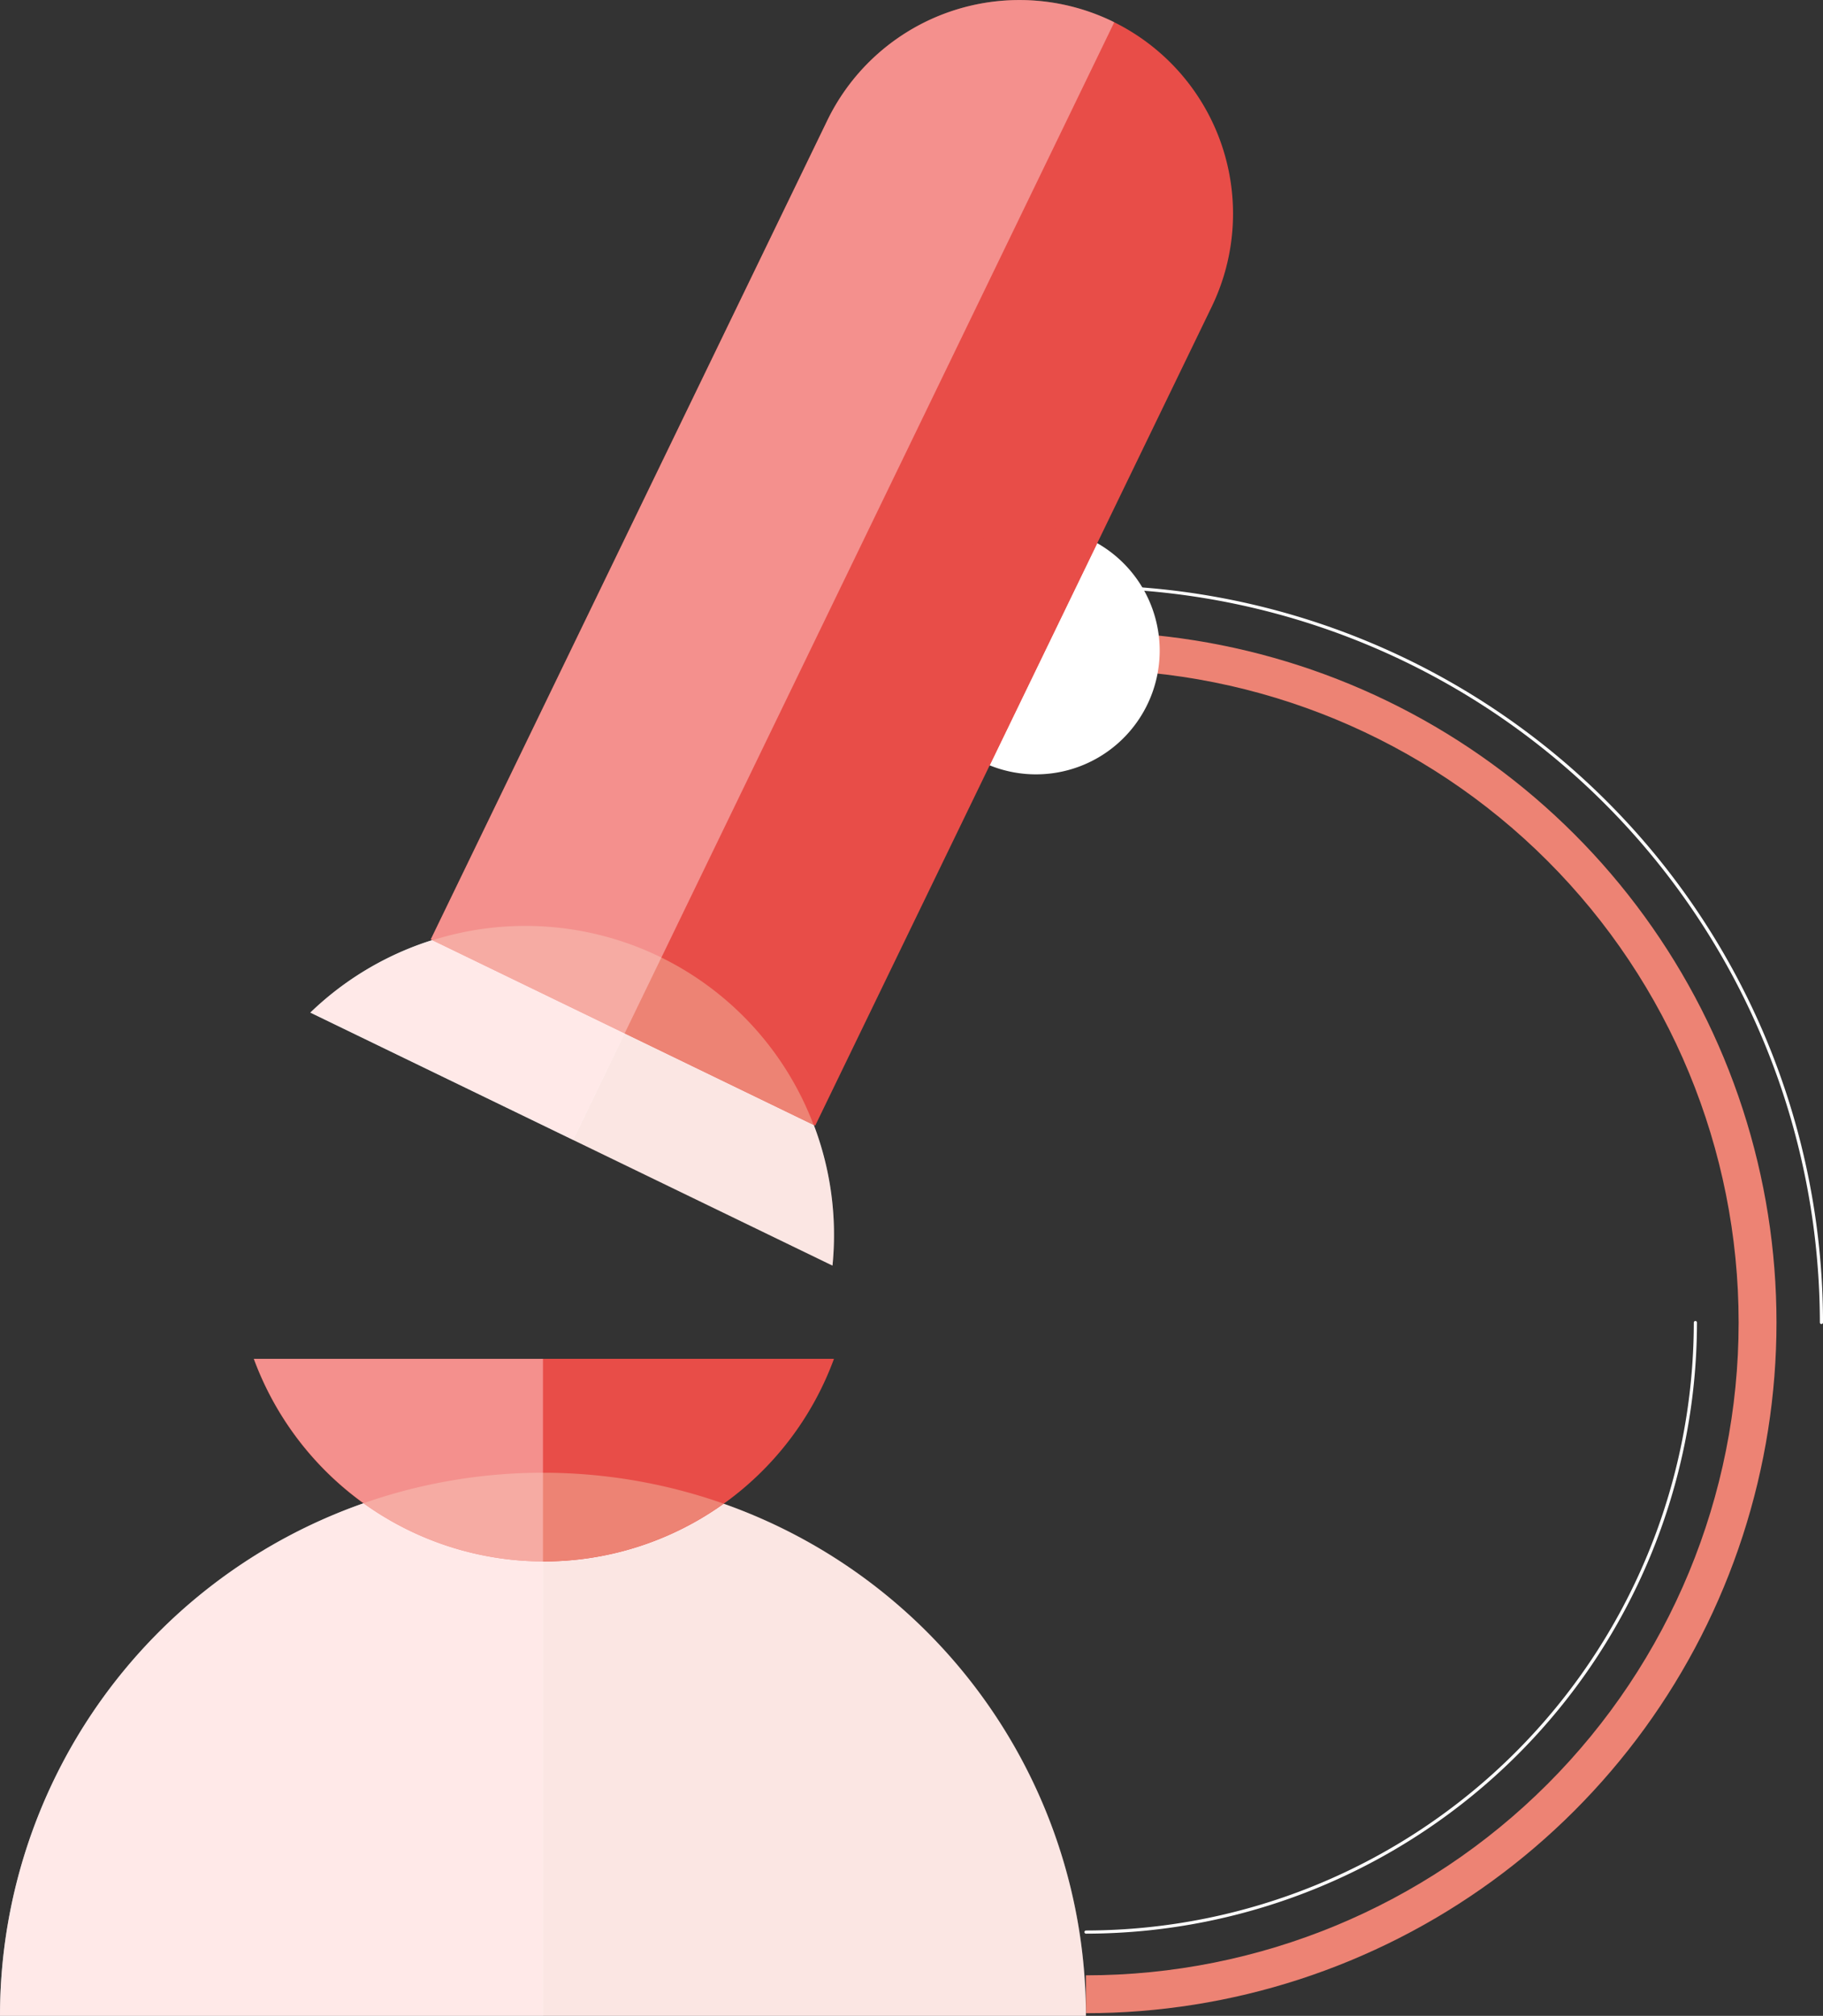 <svg xmlns="http://www.w3.org/2000/svg" xmlns:xlink="http://www.w3.org/1999/xlink" id="Raggruppa_221" data-name="Raggruppa 221" width="92.981" height="102.792" viewBox="0 0 92.981 102.792"><rect x="0" y="0" width="92.981" height="102.792" fill="#333333" stroke="none"/><defs><clipPath id="clip-path"><rect id="Rettangolo_58" data-name="Rettangolo 58" width="92.981" height="102.792" fill="none"></rect></clipPath><clipPath id="clip-path-2"><path id="Tracciato_134" data-name="Tracciato 134" d="M86.041,51.974a33.29,33.29,0,1,1,0,66.58v1.931a35.221,35.221,0,1,0,0-70.442Z" transform="translate(-86.041 -50.042)" fill="none"></path></clipPath><linearGradient id="linear-gradient" x1="-1.573" y1="1.002" x2="-1.554" y2="1.002" gradientUnits="objectBoundingBox"><stop offset="0" stop-color="#e84d48"></stop><stop offset="0.414" stop-color="#e84f49"></stop><stop offset="0.626" stop-color="#e85750"></stop><stop offset="0.792" stop-color="#ea645b"></stop><stop offset="0.933" stop-color="#eb776a"></stop><stop offset="1" stop-color="#ed8374"></stop></linearGradient><clipPath id="clip-path-4"><rect id="Rettangolo_50" data-name="Rettangolo 50" width="55.355" height="27.694" fill="none"></rect></clipPath><clipPath id="clip-path-5"><rect id="Rettangolo_51" data-name="Rettangolo 51" width="19.437" height="10.147" fill="none"></rect></clipPath><clipPath id="clip-path-6"><rect id="Rettangolo_52" data-name="Rettangolo 52" width="18.361" height="4.522" fill="none"></rect></clipPath><clipPath id="clip-path-7"><rect id="Rettangolo_53" data-name="Rettangolo 53" width="9.427" height="12.158" fill="none"></rect></clipPath><clipPath id="clip-path-8"><rect id="Rettangolo_54" data-name="Rettangolo 54" width="27.694" height="33.504" fill="none"></rect></clipPath><clipPath id="clip-path-9"><rect id="Rettangolo_55" data-name="Rettangolo 55" width="40.998" height="58.125" fill="none"></rect></clipPath><clipPath id="clip-path-10"><rect id="Rettangolo_56" data-name="Rettangolo 56" width="25.902" height="16.587" fill="none"></rect></clipPath></defs><g id="Raggruppa_220" data-name="Raggruppa 220" clip-path="url(#clip-path)"><g id="Raggruppa_196" data-name="Raggruppa 196" transform="translate(55.388 32.214)"><g id="Raggruppa_195" data-name="Raggruppa 195" clip-path="url(#clip-path-2)"><rect id="Rettangolo_49" data-name="Rettangolo 49" width="35.222" height="70.442" transform="translate(0 0)" fill="url(#linear-gradient)"></rect></g></g><g id="Raggruppa_219" data-name="Raggruppa 219"><g id="Raggruppa_218" data-name="Raggruppa 218" clip-path="url(#clip-path)"><path id="Tracciato_135" data-name="Tracciato 135" d="M123.509,84.032a.08.08,0,0,1-.08-.08A37.474,37.474,0,0,0,86,46.519a.08.08,0,0,1,0-.161A37.635,37.635,0,0,1,123.59,83.951a.08.08,0,0,1-.08.08" transform="translate(-30.608 -16.516)" fill="#fff"></path><path id="Tracciato_136" data-name="Tracciato 136" d="M86,135.877a.08.08,0,0,1,0-.161,31.04,31.04,0,0,0,31-31,.08.08,0,1,1,.161,0A31.2,31.2,0,0,1,86,135.877" transform="translate(-30.608 -37.276)" fill="#fff"></path><path id="Tracciato_137" data-name="Tracciato 137" d="M72.306,47.536a6.308,6.308,0,1,1,5.773,6.8,6.308,6.308,0,0,1-5.773-6.8" transform="translate(-25.752 -14.871)" fill="#fff"></path><path id="Tracciato_138" data-name="Tracciato 138" d="M27.694,116.66A27.694,27.694,0,0,0,0,144.354H55.387A27.694,27.694,0,0,0,27.694,116.66" transform="translate(0 -41.561)" fill="#fff"></path><g id="Raggruppa_199" data-name="Raggruppa 199" transform="translate(0.033 75.098)" opacity="0.2" style="isolation: isolate"><g id="Raggruppa_198" data-name="Raggruppa 198"><g id="Raggruppa_197" data-name="Raggruppa 197" clip-path="url(#clip-path-4)"><path id="Tracciato_139" data-name="Tracciato 139" d="M13.624,127.974q.3-.285.617-.561-.313.276-.617.561" transform="translate(-4.887 -120.491)" fill="#ed8374"></path><path id="Tracciato_140" data-name="Tracciato 140" d="M9.365,132.589c.15-.188.3-.376.454-.56-.154.184-.3.372-.454.56" transform="translate(-3.369 -122.135)" fill="#ed8374"></path><path id="Tracciato_141" data-name="Tracciato 141" d="M10.423,130.935q.55-.638,1.137-1.244-.588.6-1.137,1.244" transform="translate(-3.746 -121.302)" fill="#ed8374"></path><path id="Tracciato_142" data-name="Tracciato 142" d="M5.877,137.6c.136-.233.276-.465.419-.694-.144.229-.283.461-.419.694" transform="translate(-2.127 -123.872)" fill="#ed8374"></path><path id="Tracciato_143" data-name="Tracciato 143" d="M7.214,135.538c.121-.181.247-.358.371-.536-.125.178-.251.355-.371.536" transform="translate(-2.603 -123.194)" fill="#ed8374"></path><path id="Tracciato_144" data-name="Tracciato 144" d="M8.267,134.03c.135-.184.272-.367.411-.548-.139.181-.277.363-.411.548" transform="translate(-2.978 -122.653)" fill="#ed8374"></path><path id="Tracciato_145" data-name="Tracciato 145" d="M25.105,119.695a27.553,27.553,0,0,0-3.7,1.8,27.63,27.63,0,0,1,3.7-1.8" transform="translate(-7.66 -117.741)" fill="#ed8374"></path><path id="Tracciato_146" data-name="Tracciato 146" d="M28.291,119.073h0c-.315.11-.627.227-.937.348.31-.121.622-.238.937-.348" transform="translate(-9.778 -117.519)" fill="#ed8374"></path><path id="Tracciato_147" data-name="Tracciato 147" d="M12.934,128.627c-.2.192-.4.386-.6.584.2-.2.395-.391.6-.584" transform="translate(-4.429 -120.923)" fill="#ed8374"></path><path id="Tracciato_148" data-name="Tracciato 148" d="M20.836,122.559q-.41.24-.81.5.4-.254.81-.5" transform="translate(-7.167 -118.761)" fill="#ed8374"></path><path id="Tracciato_149" data-name="Tracciato 149" d="M14.9,125.834a27.739,27.739,0,0,1,3.149-2.355,27.816,27.816,0,0,0-3.149,2.355" transform="translate(-5.341 -119.089)" fill="#ed8374"></path><path id="Tracciato_150" data-name="Tracciato 150" d="M.442,153.346c.018-.124.033-.249.053-.373-.019.124-.035.249-.053.373" transform="translate(-0.19 -129.597)" fill="#ed8374"></path><path id="Tracciato_151" data-name="Tracciato 151" d="M.864,150.936c.016-.079.035-.155.052-.234-.017.079-.036.155-.052.234" transform="translate(-0.341 -128.788)" fill="#ed8374"></path><path id="Tracciato_152" data-name="Tracciato 152" d="M.2,155.4q.02-.221.044-.442-.024.22-.044.442" transform="translate(-0.102 -130.303)" fill="#ed8374"></path><path id="Tracciato_153" data-name="Tracciato 153" d="M43.02,116.66v27.694H70.714A27.694,27.694,0,0,0,43.02,116.66" transform="translate(-15.359 -116.66)" fill="#ed8374"></path><path id="Tracciato_154" data-name="Tracciato 154" d="M.051,157.439c.006-.135.016-.268.024-.4-.008.134-.018.268-.024.4" transform="translate(-0.051 -131.044)" fill="#ed8374"></path><path id="Tracciato_155" data-name="Tracciato 155" d="M2.453,145.142c.045-.128.088-.257.135-.384-.047.127-.089.256-.135.384" transform="translate(-0.907 -126.67)" fill="#ed8374"></path><path id="Tracciato_156" data-name="Tracciato 156" d="M4.1,141.071q.118-.248.241-.493c-.082.164-.163.328-.241.493" transform="translate(-1.494 -125.181)" fill="#ed8374"></path><path id="Tracciato_157" data-name="Tracciato 157" d="M3.331,142.834c.058-.138.12-.273.18-.409-.06.137-.122.272-.18.409" transform="translate(-1.22 -125.839)" fill="#ed8374"></path><path id="Tracciato_158" data-name="Tracciato 158" d="M1.3,148.933c.037-.146.077-.29.115-.435-.039.145-.079.289-.115.435" transform="translate(-0.495 -128.002)" fill="#ed8374"></path><path id="Tracciato_159" data-name="Tracciato 159" d="M4.944,139.381c.089-.168.177-.336.269-.5-.092.166-.18.334-.269.5" transform="translate(-1.794 -124.575)" fill="#ed8374"></path><path id="Tracciato_160" data-name="Tracciato 160" d="M1.819,147.039c.046-.152.091-.3.14-.454-.048.151-.094.3-.14.454" transform="translate(-0.681 -127.321)" fill="#ed8374"></path></g></g></g><path id="Tracciato_161" data-name="Tracciato 161" d="M24.589,77.761l26.631,12.9a15.759,15.759,0,0,0-26.631-12.9" transform="translate(-8.76 -26.126)" fill="#fff"></path><path id="Tracciato_162" data-name="Tracciato 162" d="M53.739,57.4,34.132,47.9,54.353,6.147a10.893,10.893,0,0,1,19.607,9.5Z" transform="translate(-12.16 0)" fill="#e84d48"></path><g id="Raggruppa_202" data-name="Raggruppa 202" transform="translate(22.057 47.211)" style="mix-blend-mode: multiply;isolation: isolate"><g id="Raggruppa_201" data-name="Raggruppa 201"><g id="Raggruppa_200" data-name="Raggruppa 200" clip-path="url(#clip-path-5)"><path id="Tracciato_163" data-name="Tracciato 163" d="M53.7,83.485a15.717,15.717,0,0,0-19.436-9.412Z" transform="translate(-34.264 -73.338)" fill="#ed8374"></path></g></g></g><path id="Tracciato_164" data-name="Tracciato 164" d="M49.7,107.635H20.11a15.759,15.759,0,0,0,29.59,0" transform="translate(-7.164 -38.346)" fill="#e84d48"></path><g id="Raggruppa_205" data-name="Raggruppa 205" transform="translate(18.546 75.098)" style="mix-blend-mode: multiply;isolation: isolate"><g id="Raggruppa_204" data-name="Raggruppa 204"><g id="Raggruppa_203" data-name="Raggruppa 203" clip-path="url(#clip-path-6)"><path id="Tracciato_165" data-name="Tracciato 165" d="M47.171,118.236a27.71,27.71,0,0,0-18.361-.022,15.728,15.728,0,0,0,18.361.022" transform="translate(-28.81 -116.66)" fill="#ed8374"></path></g></g></g><g id="Raggruppa_208" data-name="Raggruppa 208" transform="translate(46.533 26.871)" style="mix-blend-mode: multiply;isolation: isolate"><g id="Raggruppa_207" data-name="Raggruppa 207"><g id="Raggruppa_206" data-name="Raggruppa 206" clip-path="url(#clip-path-7)"><path id="Tracciato_166" data-name="Tracciato 166" d="M79.108,41.763A6.309,6.309,0,0,0,76.227,53.9l5.485-11.327a6.28,6.28,0,0,0-2.6-.81" transform="translate(-72.285 -41.742)" fill="#e84d48"></path></g></g></g><g id="Raggruppa_211" data-name="Raggruppa 211" transform="translate(0 69.289)" opacity="0.5" style="mix-blend-mode: overlay;isolation: isolate"><g id="Raggruppa_210" data-name="Raggruppa 210"><g id="Raggruppa_209" data-name="Raggruppa 209" clip-path="url(#clip-path-8)"><path id="Tracciato_167" data-name="Tracciato 167" d="M27.694,107.635H12.946a15.86,15.86,0,0,0,5.6,7.364A27.7,27.7,0,0,0,0,141.138H27.694Z" transform="translate(0 -107.635)" fill="#ffd3d2"></path></g></g></g><g id="Raggruppa_214" data-name="Raggruppa 214" transform="translate(15.829)" opacity="0.5" style="mix-blend-mode: overlay;isolation: isolate"><g id="Raggruppa_213" data-name="Raggruppa 213"><g id="Raggruppa_212" data-name="Raggruppa 212" clip-path="url(#clip-path-9)"><path id="Tracciato_168" data-name="Tracciato 168" d="M37.991,58.125l27.6-56.988c-.028-.014-.055-.032-.084-.046A10.892,10.892,0,0,0,50.953,6.148L30.732,47.9l.085.041a15.845,15.845,0,0,0-6.228,3.69Z" transform="translate(-24.589 0)" fill="#ffd3d2"></path></g></g></g><g id="Raggruppa_217" data-name="Raggruppa 217" transform="translate(16.634 47.945)" opacity="0.2"><g id="Raggruppa_216" data-name="Raggruppa 216"><g id="Raggruppa_215" data-name="Raggruppa 215" clip-path="url(#clip-path-10)"><path id="Tracciato_169" data-name="Tracciato 169" d="M28.582,76.99c.113-.071.225-.146.34-.214-.115.068-.227.143-.34.214" transform="translate(-26.817 -75.297)" fill="#ed8374"></path><path id="Tracciato_170" data-name="Tracciato 170" d="M30.407,75.926c.17-.087.344-.167.516-.248-.173.081-.346.16-.516.248" transform="translate(-27.467 -74.906)" fill="#ed8374"></path><path id="Tracciato_171" data-name="Tracciato 171" d="M33.919,74.479h0c-.21.066-.416.141-.623.216.207-.075.413-.149.623-.216" transform="translate(-28.497 -74.479)" fill="#ed8374"></path><path id="Tracciato_172" data-name="Tracciato 172" d="M31.847,75.257q.284-.124.573-.236-.289.112-.573.236" transform="translate(-27.98 -74.672)" fill="#ed8374"></path><path id="Tracciato_173" data-name="Tracciato 173" d="M27.161,77.933c.112-.082.225-.164.339-.242-.114.079-.227.16-.339.242" transform="translate(-26.31 -75.623)" fill="#ed8374"></path><path id="Tracciato_174" data-name="Tracciato 174" d="M49.909,75.853l-4.5,9.3,13.23,6.406a15.77,15.77,0,0,0-8.728-15.7" transform="translate(-32.811 -74.968)" fill="#ed8374"></path><path id="Tracciato_175" data-name="Tracciato 175" d="M25.84,78.971c.091-.077.185-.15.278-.224-.093.074-.187.147-.278.224" transform="translate(-25.84 -75.999)" fill="#ed8374"></path></g></g></g></g></g></g></svg>